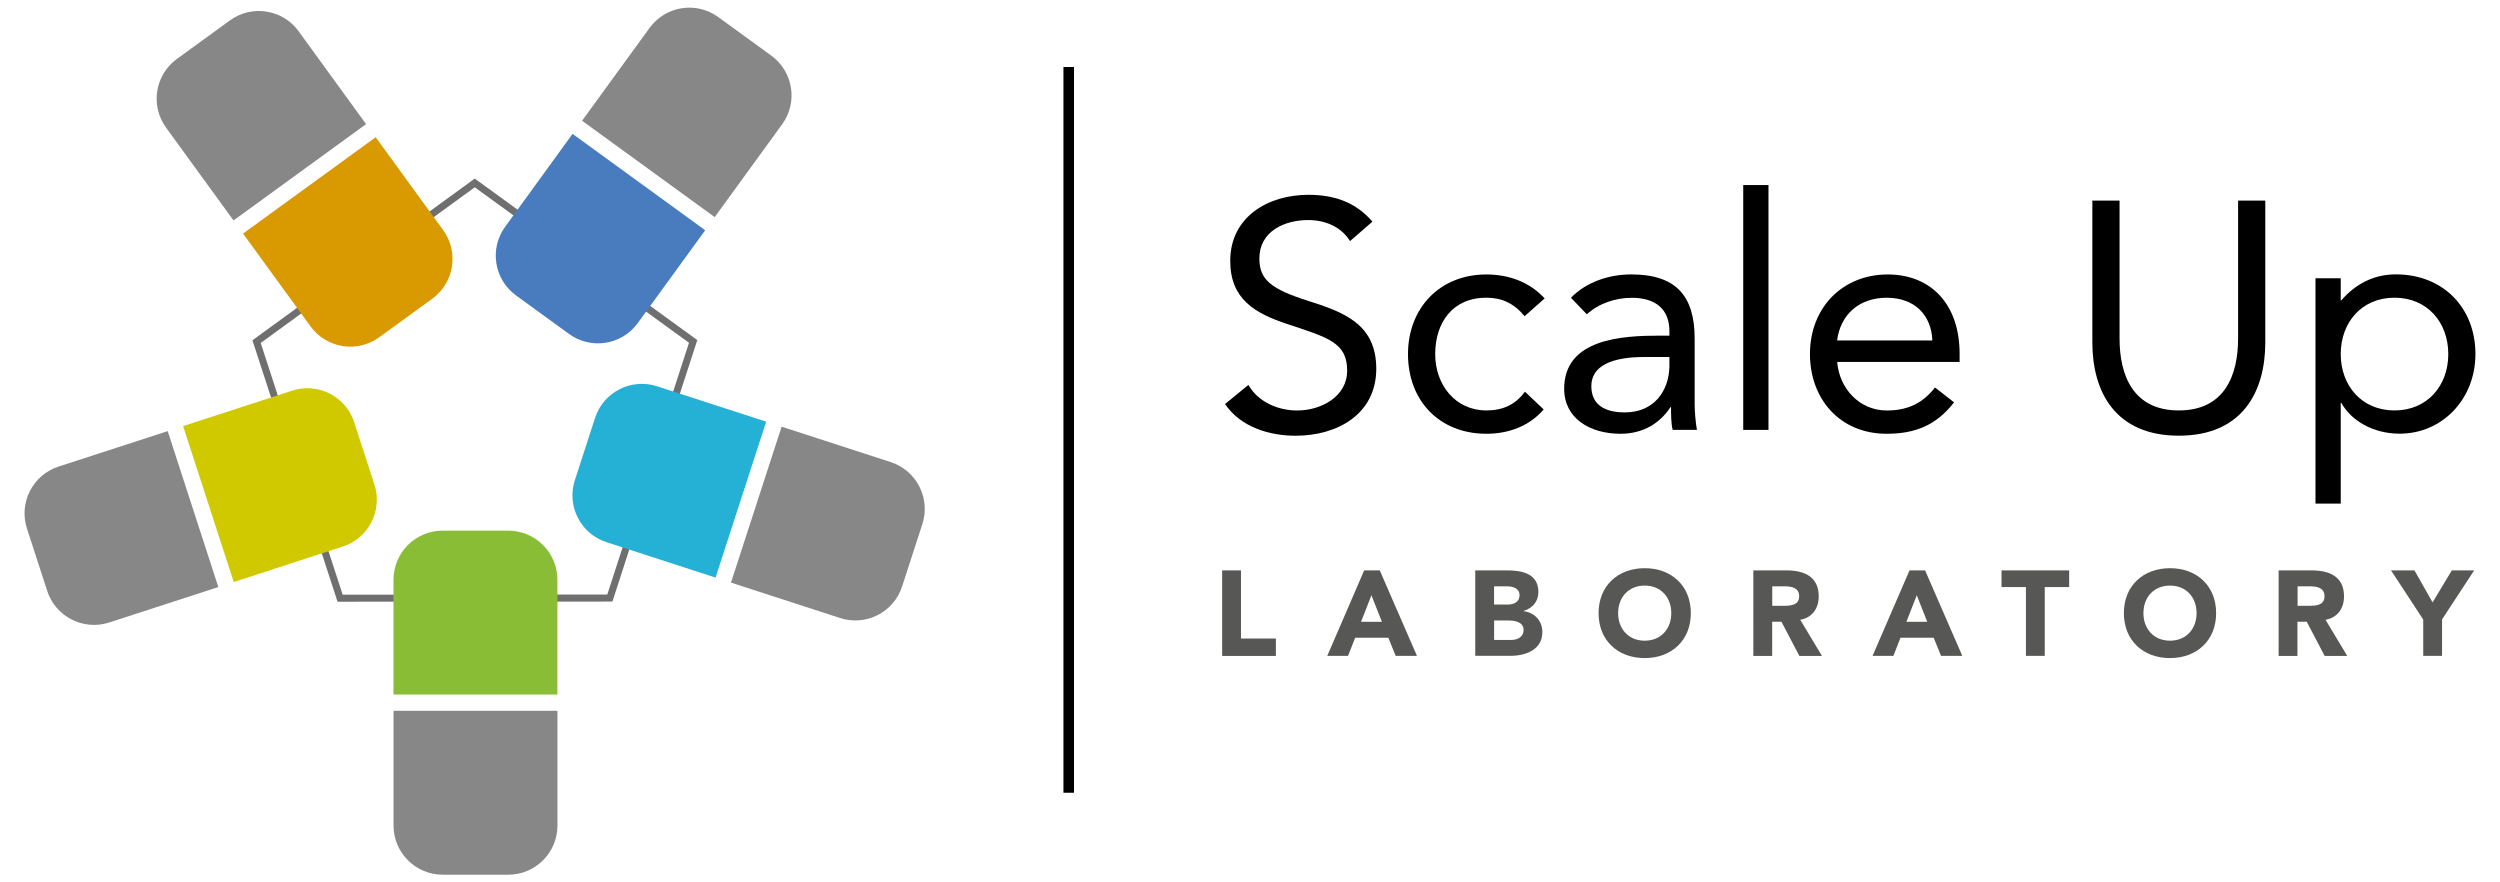 <?xml version="1.0" encoding="utf-8"?>
<!-- Generator: Adobe Illustrator 24.2.3, SVG Export Plug-In . SVG Version: 6.00 Build 0)  -->
<svg version="1.1" id="Layer_1" xmlns="http://www.w3.org/2000/svg" xmlns:xlink="http://www.w3.org/1999/xlink" x="0px" y="0px"
	 viewBox="0 0 510 180" style="enable-background:new 0 0 510 180;" xml:space="preserve">
<style type="text/css">
	.st0{fill:none;stroke:#706F6F;stroke-width:1.438;stroke-miterlimit:10;}
	.st1{fill:#88BD35;}
	.st2{fill:#878787;}
	.st3{fill:#24B1D5;}
	.st4{fill:#487CBF;}
	.st5{fill:#D99900;}
	.st6{fill:#D0C900;}
	.st7{fill:none;stroke:#000000;stroke-width:2.157;stroke-miterlimit:10;}
	.st8{fill:#575756;}
</style>
<g>
	<polygon class="st0" points="124.41,122 69.38,122.03 52.34,69.69 96.85,37.32 141.4,69.65 	"/>
	<path class="st1" d="M113.72,141.69H80.27v-23.41c0-5.54,4.49-10.03,10.03-10.03h13.38c5.54,0,10.03,4.49,10.03,10.03V141.69z"/>
	<path class="st2" d="M103.68,178.44H90.31c-5.54,0-10.03-4.49-10.03-10.03V145h33.44v23.41
		C113.72,173.95,109.23,178.44,103.68,178.44"/>
	<path class="st3" d="M156.3,86.02l-10.33,31.81l-22.26-7.23c-5.27-1.71-8.15-7.37-6.44-12.64l4.13-12.72
		c1.71-5.27,7.37-8.15,12.64-6.44L156.3,86.02z"/>
	<path class="st2" d="M188.16,106.92l-4.13,12.72c-1.71,5.27-7.37,8.15-12.64,6.44l-22.27-7.23l10.33-31.81l22.27,7.23
		C186.99,95.99,189.87,101.65,188.16,106.92"/>
	<path class="st4" d="M116.8,27.31l27.06,19.66L130.1,65.91c-3.26,4.48-9.53,5.48-14.01,2.22l-10.82-7.86
		c-4.48-3.26-5.48-9.53-2.22-14.01L116.8,27.31z"/>
	<path class="st2" d="M146.52,3.48l10.82,7.86c4.48,3.26,5.48,9.53,2.22,14.01l-13.76,18.94l-27.06-19.66L132.51,5.7
		C135.77,1.21,142.04,0.22,146.52,3.48"/>
	<path class="st5" d="M49.58,47.65l27.06-19.66L90.4,46.93c3.26,4.48,2.26,10.76-2.22,14.01l-10.82,7.86
		c-4.48,3.26-10.76,2.26-14.01-2.22L49.58,47.65z"/>
	<path class="st2" d="M36.09,12.02l10.82-7.86c4.48-3.26,10.76-2.26,14.01,2.22l13.76,18.94L47.64,44.97L33.87,26.03
		C30.62,21.55,31.61,15.27,36.09,12.02"/>
	<path class="st6" d="M47.68,118.73L37.35,86.92l22.26-7.23c5.27-1.71,10.93,1.17,12.64,6.44l4.13,12.72
		c1.71,5.27-1.17,10.93-6.44,12.64L47.68,118.73z"/>
	<path class="st2" d="M9.63,120.54l-4.13-12.72c-1.71-5.27,1.17-10.93,6.44-12.64l22.27-7.23l10.33,31.81l-22.27,7.23
		C17,128.7,11.34,125.81,9.63,120.54"/>
	<line class="st7" x1="218.02" y1="13.67" x2="218.02" y2="161.72"/>
	<g>
		<path d="M275.41,49.18c-1.85-2.97-5.15-4.29-8.52-4.29c-4.89,0-9.98,2.31-9.98,7.86c0,4.29,2.38,6.21,9.84,8.59
			c7.27,2.31,14.01,4.69,14.01,13.87c0,9.32-7.99,13.68-16.45,13.68c-5.42,0-11.23-1.78-14.4-6.47l4.76-3.9
			c1.98,3.44,5.95,5.22,9.98,5.22c4.76,0,10.17-2.77,10.17-8.13c0-5.75-3.9-6.74-12.22-9.51c-6.61-2.18-11.63-5.09-11.63-12.88
			c0-8.99,7.73-13.48,15.92-13.48c5.22,0,9.65,1.45,13.08,5.48L275.41,49.18z"/>
		<path d="M311.02,64.5c-2.18-2.64-4.69-3.77-7.8-3.77c-6.94,0-10.44,5.15-10.44,11.5c0,6.34,4.16,11.5,10.44,11.5
			c3.37,0,5.95-1.19,7.86-3.83l3.83,3.63c-2.97,3.44-7.2,4.96-11.69,4.96c-9.58,0-15.99-6.74-15.99-16.25
			c0-9.38,6.47-16.25,15.99-16.25c4.56,0,8.79,1.52,11.89,4.89L311.02,64.5z"/>
		<path d="M320.47,60.74c3.17-3.24,7.8-4.76,12.29-4.76c9.12,0,12.95,4.36,12.95,13.08v13.28c0,1.78,0.2,3.77,0.46,5.35h-4.95
			c-0.33-1.39-0.33-3.3-0.33-4.62h-0.13c-2.05,3.17-5.48,5.42-10.17,5.42c-6.28,0-11.5-3.17-11.5-9.18
			c0-10.24,11.89-10.84,19.49-10.84h1.98v-0.92c0-4.49-2.84-6.8-7.66-6.8c-3.3,0-6.74,1.12-9.18,3.37L320.47,60.74z M335.4,72.83
			c-6.54,0-10.77,1.78-10.77,5.95c0,3.9,2.91,5.35,6.81,5.35c5.95,0,8.98-4.29,9.12-9.32v-1.98H335.4z"/>
		<path d="M355.62,37.75h5.15v49.95h-5.15V37.75z"/>
		<path d="M398.63,82.08c-3.63,4.69-7.99,6.41-13.74,6.41c-9.71,0-15.66-7.27-15.66-16.25c0-9.58,6.74-16.25,15.86-16.25
			c8.72,0,14.67,5.95,14.67,16.19v1.65h-24.97c0.4,5.35,4.49,9.91,10.11,9.91c4.43,0,7.4-1.59,9.84-4.69L398.63,82.08z M394.2,69.46
			c-0.2-5.22-3.63-8.72-9.32-8.72c-5.68,0-9.45,3.5-10.11,8.72H394.2z"/>
		<path d="M462.12,69.85c0,10.17-4.76,19.03-17.64,19.03c-12.88,0-17.64-8.85-17.64-19.03V40.92h5.55v28.14
			c0,7.53,2.78,14.67,12.09,14.67c9.32,0,12.09-7.14,12.09-14.67V40.92h5.55V69.85z"/>
		<path d="M472.36,56.77h5.15v4.49h0.13c2.84-3.3,6.61-5.29,11.1-5.29c9.71,0,16.25,6.87,16.25,16.25c0,9.25-6.81,16.25-15.46,16.25
			c-5.55,0-9.98-2.78-11.89-6.28h-0.13v20.55h-5.15V56.77z M488.48,83.73c6.67,0,10.97-5.02,10.97-11.5c0-6.47-4.29-11.5-10.97-11.5
			c-6.67,0-10.97,5.02-10.97,11.5C477.52,78.71,481.81,83.73,488.48,83.73z"/>
	</g>
	<g>
		<path class="st8" d="M249.32,116.36h3.84v13.9h7.12v3.55h-10.96V116.36z"/>
		<path class="st8" d="M278.29,116.36h3.18l7.59,17.44h-4.34l-1.5-3.7h-6.77l-1.45,3.7h-4.24L278.29,116.36z M279.77,121.43
			l-2.12,5.42h4.26L279.77,121.43z"/>
		<path class="st8" d="M300.95,116.36h6.5c3.05,0,6.38,0.64,6.38,4.43c0,1.95-1.21,3.28-3.01,3.84v0.05c2.29,0.3,3.82,2,3.82,4.26
			c0,3.65-3.45,4.85-6.55,4.85h-7.14V116.36z M304.8,123.33h2.78c1.18,0,2.41-0.49,2.41-1.9c0-1.45-1.38-1.82-2.59-1.82h-2.61
			V123.33z M304.8,130.55h3.45c1.21,0,2.56-0.52,2.56-2.05c0-1.65-1.85-1.92-3.1-1.92h-2.91V130.55z"/>
		<path class="st8" d="M335.52,115.91c5.44,0,9.41,3.57,9.41,9.17c0,5.59-3.97,9.17-9.41,9.17c-5.45,0-9.41-3.57-9.41-9.17
			C326.11,119.49,330.07,115.91,335.52,115.91z M335.52,130.7c3.28,0,5.42-2.37,5.42-5.62c0-3.25-2.14-5.62-5.42-5.62
			c-3.28,0-5.42,2.37-5.42,5.62C330.1,128.33,332.24,130.7,335.52,130.7z"/>
		<path class="st8" d="M357.69,116.36h6.75c3.57,0,6.58,1.23,6.58,5.3c0,2.44-1.31,4.34-3.77,4.78l4.43,7.37h-4.61l-3.65-6.97h-1.9
			v6.97h-3.84V116.36z M361.53,123.58h2.27c1.4,0,3.23-0.05,3.23-1.95c0-1.75-1.58-2.02-2.98-2.02h-2.51V123.58z"/>
		<path class="st8" d="M389.54,116.36h3.18l7.59,17.44h-4.34l-1.5-3.7h-6.77l-1.45,3.7H382L389.54,116.36z M391.02,121.43
			l-2.12,5.42h4.26L391.02,121.43z"/>
		<path class="st8" d="M413.29,119.76h-4.98v-3.4h13.8v3.4h-4.98v14.04h-3.84V119.76z"/>
		<path class="st8" d="M442.68,115.91c5.45,0,9.41,3.57,9.41,9.17c0,5.59-3.97,9.17-9.41,9.17c-5.44,0-9.41-3.57-9.41-9.17
			C433.27,119.49,437.24,115.91,442.68,115.91z M442.68,130.7c3.28,0,5.42-2.37,5.42-5.62c0-3.25-2.14-5.62-5.42-5.62
			c-3.28,0-5.42,2.37-5.42,5.62C437.26,128.33,439.41,130.7,442.68,130.7z"/>
		<path class="st8" d="M464.85,116.36h6.75c3.57,0,6.58,1.23,6.58,5.3c0,2.44-1.31,4.34-3.77,4.78l4.43,7.37h-4.61l-3.65-6.97h-1.9
			v6.97h-3.84V116.36z M468.7,123.58h2.27c1.4,0,3.23-0.05,3.23-1.95c0-1.75-1.58-2.02-2.98-2.02h-2.51V123.58z"/>
		<path class="st8" d="M494.32,126.36l-6.55-10h4.78l3.7,6.53l3.92-6.53h4.56l-6.55,10v7.44h-3.84V126.36z"/>
	</g>
</g>
</svg>
